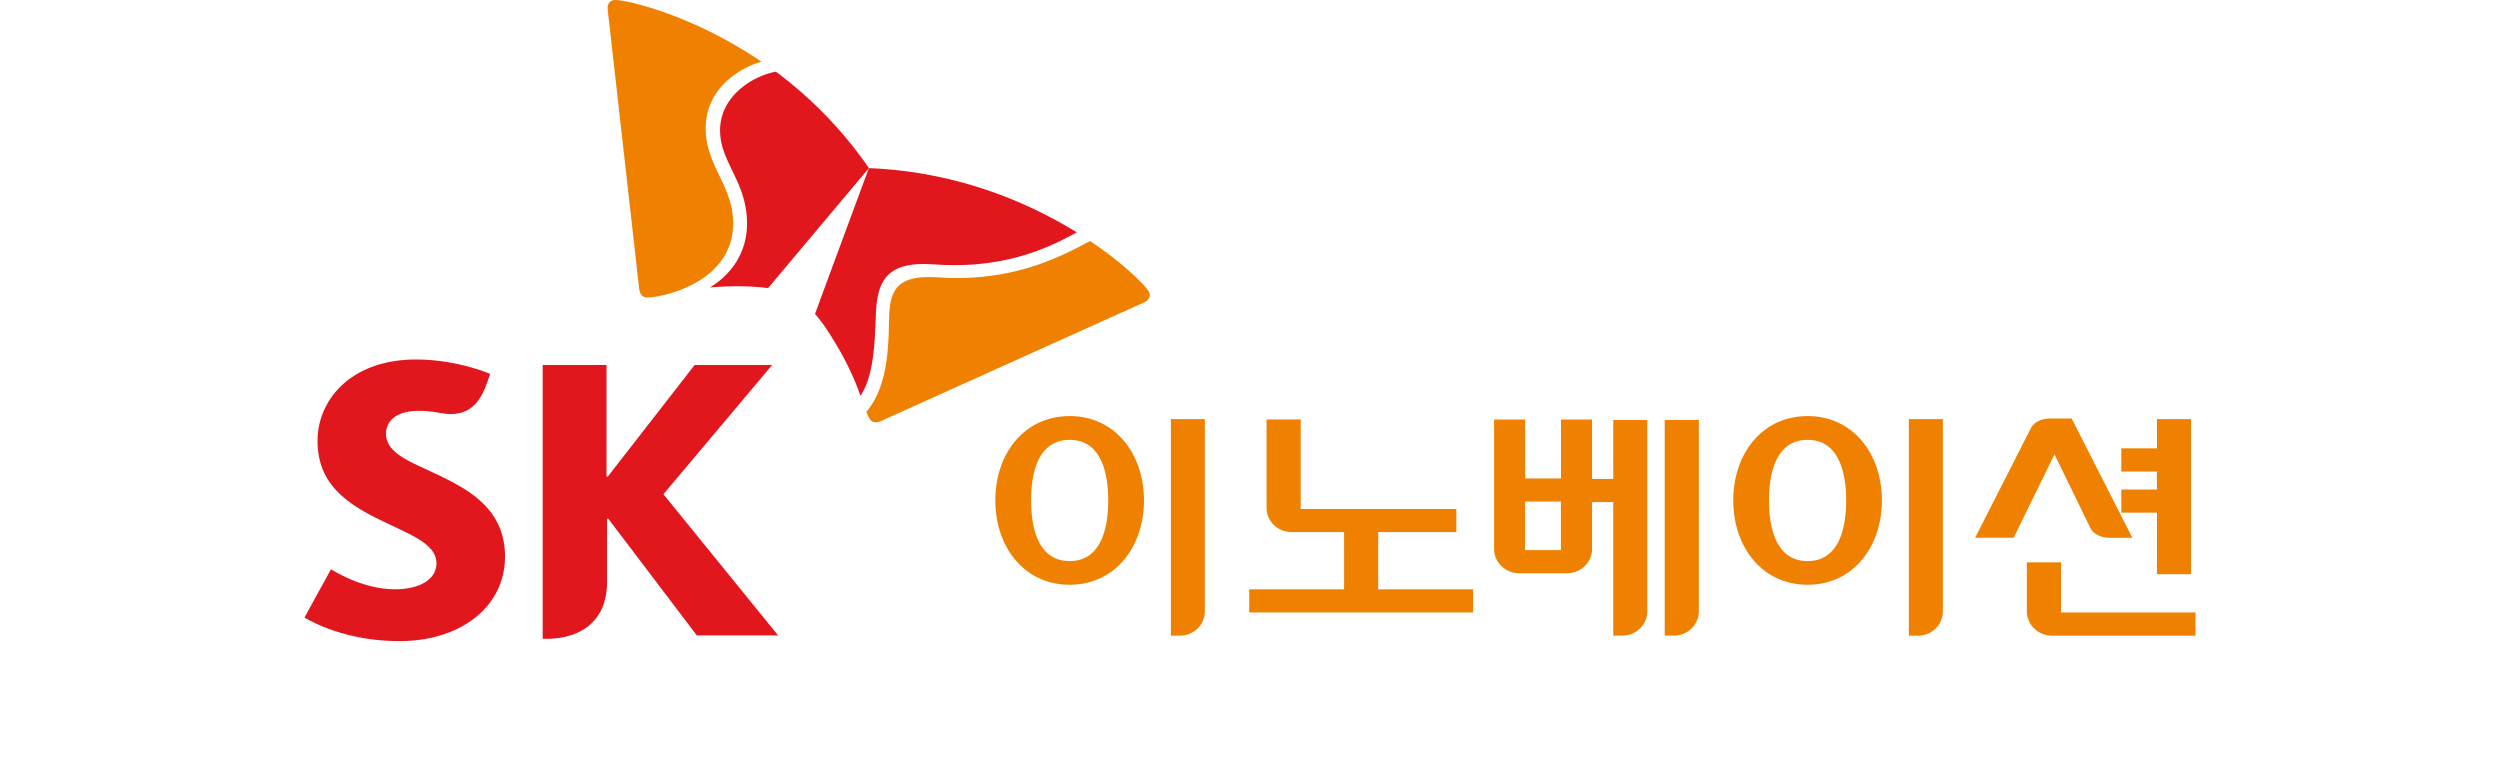 <svg width="156" height="48" viewBox="0 0 156 48" fill="none" xmlns="http://www.w3.org/2000/svg">
    <g clip-path="url(#3yjdfyl1xa)">
        <path d="M128.608 35.09h-2.133v3.054c0 .839.702 1.52 1.567 1.52H137v-1.446h-8.392V35.09z" fill="#F08000"/>
        <path d="M26.76 29.36c-1.469-.665-2.671-1.203-2.671-2.29 0-.833.685-1.434 2.04-1.434.496 0 .91.058 1.328.131.218.037.457.069.653.069 1.181 0 1.85-.68 2.292-1.978l.185-.528c-.19-.073-2.123-.896-4.643-.896-4.01 0-6.128 2.49-6.128 5.074 0 1.308.42 2.253 1.083 2.996.85.96 2.063 1.583 3.195 2.12 1.649.787 3.14 1.367 3.14 2.527 0 1.034-1.1 1.62-2.574 1.62-2.02 0-3.782-1.118-4.006-1.25L19 38.533c.294.163 2.427 1.471 5.938 1.471 3.738 0 6.574-2.083 6.574-5.28 0-3.196-2.629-4.362-4.751-5.36v-.004zM41.395 30.843l6.787-8.066h-4.838l-5.415 6.958h-.082v-6.958h-3.984v17.086h.24c1.725 0 3.777-.776 3.777-3.566v-3.924h.081l5.519 7.274h5.072l-7.157-8.81v.006zM48.41 4.474c-1.404.258-3.483 1.493-3.477 3.677.005 1.983 1.676 3.186 1.681 5.781.006 1.952-1.105 3.27-2.307 4.004a20.607 20.607 0 0 1 1.605-.074c1.23 0 1.97.11 2.014.116l6.296-7.49a25.739 25.739 0 0 0-5.812-6.02v.006z" fill="#E2161D"/>
        <path d="M53.695 24.698c.794-1.198.892-3.102.958-5.043.076-1.81.462-3.176 2.966-3.181.555 0 1.083.074 2.035.069 3.663-.016 6.052-1.235 7.538-2.042-3.037-1.878-7.473-3.792-12.975-4.009-.359.981-3.145 8.493-3.358 9.1.033.036.523.57 1.132 1.598a17.81 17.81 0 0 1 1.704 3.502v.006z" fill="#E2161D"/>
        <path d="M40.4 18.557c-.321 0-.474-.2-.517-.559-.039-.353-1.617-14.316-1.85-16.426C38 1.26 37.917.696 37.917.496c0-.327.218-.496.474-.496.745 0 4.81.923 9.126 3.85-1.246.338-3.494 1.594-3.483 4.189.011 2.295 1.704 3.56 1.714 5.866.017 3.745-4.43 4.652-5.35 4.658v-.006zM54.059 25.695c.07.174.13.321.196.421.097.164.228.238.386.238a.872.872 0 0 0 .36-.095c.331-.148 13.48-6.082 15.46-6.968.29-.132.833-.37 1.013-.47.185-.1.272-.253.272-.406a.472.472 0 0 0-.076-.248c-.25-.39-1.519-1.698-3.647-3.128-1.687.902-4.32 2.295-8.244 2.31-.964 0-1.182-.063-1.835-.058-1.915.006-2.394.802-2.46 2.427-.01.306-.016.723-.032 1.176-.06 1.456-.24 3.46-1.388 4.8h-.005zM73.065 26.155v13.509h.56c.86 0 1.557-.675 1.557-1.514V26.155h-2.123.006zm-6.319-.19c-2.835 0-4.637 2.352-4.637 5.259 0 2.906 1.802 5.264 4.637 5.264 2.836 0 4.637-2.358 4.637-5.264 0-2.907-1.801-5.26-4.637-5.26zm0 9.046c-1.774 0-2.405-1.693-2.405-3.782s.626-3.782 2.405-3.782c1.78 0 2.406 1.693 2.406 3.782 0 2.09-.632 3.782-2.406 3.782zM119.112 26.155v13.509h.566c.859 0 1.556-.675 1.556-1.514V26.155h-2.122zm-6.319-.19c-2.835 0-4.637 2.352-4.637 5.259 0 2.906 1.802 5.264 4.637 5.264 2.836 0 4.637-2.358 4.637-5.264 0-2.907-1.801-5.26-4.637-5.26zm0 9.046c-1.774 0-2.405-1.693-2.405-3.782s.631-3.782 2.405-3.782c1.774 0 2.406 1.693 2.406 3.782 0 2.09-.632 3.782-2.406 3.782zM136.722 26.152h-2.128v9.68h2.128v-9.68zM79.034 26.176v5.512c0 .834.702 1.514 1.562 1.514h3.276v3.571h-5.92v1.445h13.97v-1.445H86v-3.571h4.877v-1.44h-9.715v-5.586h-2.128zM103.879 26.207v13.456h.566c.86 0 1.562-.68 1.562-1.513V26.207h-2.128zM99.014 31.329h1.654v8.334h.566c.86 0 1.557-.68 1.557-1.513V26.207h-2.123v3.677h-1.654V31.329z" fill="#F08000"/>
        <path d="M97.782 35.77c.86 0 1.562-.68 1.562-1.514V26.18h-1.937v3.676H95.17V26.18h-1.938v8.076c0 .833.703 1.514 1.562 1.514h2.994-.006zm-2.618-1.44v-3.034h2.237v3.034h-2.237zM130.448 32.959c.202.416.735.601 1.192.601h1.421l-3.788-7.443h-1.355c-.452.005-.958.153-1.187.596l-3.483 6.842h2.406l2.547-5.206 2.242 4.604.005.006zM134.818 27.977h-2.449v1.445h2.449v-1.445zM134.818 30.547h-2.449v1.445h2.449v-1.445z" fill="#F08000"/>
    </g>
    <defs>
        <clipPath id="3yjdfyl1xa">
            <path fill="#fff" transform="translate(19)" d="M0 0h118v40H0z"/>
        </clipPath>
    </defs>
</svg>
